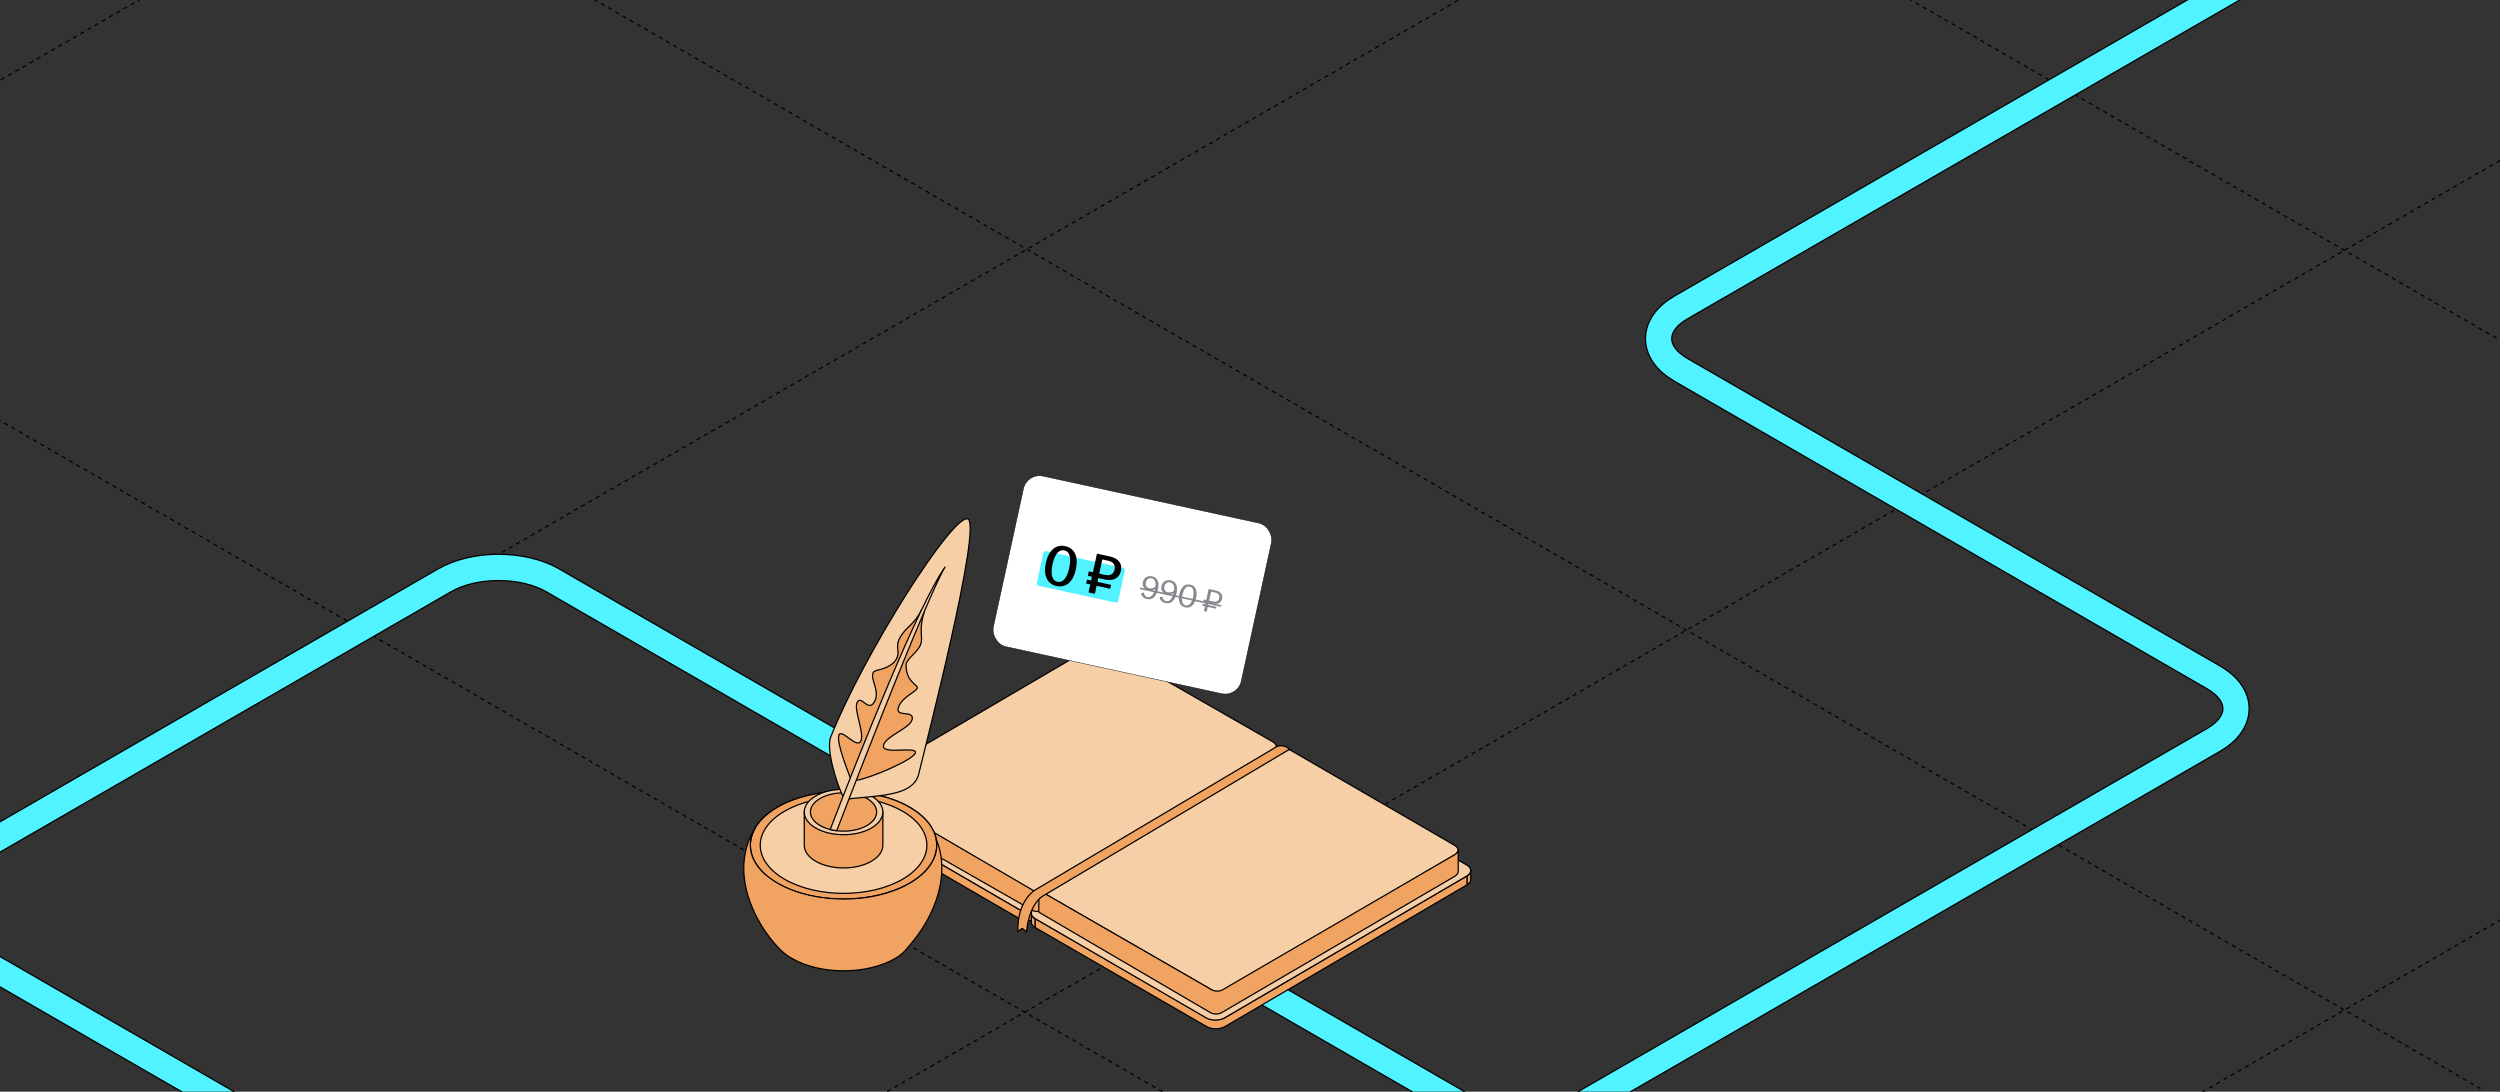 <?xml version="1.0" encoding="UTF-8"?> <svg xmlns="http://www.w3.org/2000/svg" width="1200" height="524" viewBox="0 0 1200 524" fill="none"><rect x="0" y="0" width="1200" height="524" fill="#333333" stroke="none"/><g clip-path="url(#clip0_45_19319)"><path d="M-14704.6 -3170.12L3655.33 7429.98" stroke="black" stroke-width="0.6" stroke-linejoin="round" stroke-dasharray="2 2"></path><path d="M-14388.8 -3352.44L3971.12 7247.66" stroke="black" stroke-width="0.6" stroke-linejoin="round" stroke-dasharray="2 2"></path><path d="M-14071.2 -3535.82L4288.75 7064.28" stroke="black" stroke-width="0.6" stroke-linejoin="round" stroke-dasharray="2 2"></path><path d="M-13755.4 -3718.15L4604.54 6881.95" stroke="black" stroke-width="0.6" stroke-linejoin="round" stroke-dasharray="2 2"></path><path d="M-13437.7 -3901.53L4922.16 6698.57" stroke="black" stroke-width="0.6" stroke-linejoin="round" stroke-dasharray="2 2"></path><path d="M-13122 -4083.85L5237.95 6516.25" stroke="black" stroke-width="0.6" stroke-linejoin="round" stroke-dasharray="2 2"></path><path d="M-12804.3 -4267.23L5555.58 6332.87" stroke="black" stroke-width="0.6" stroke-linejoin="round" stroke-dasharray="2 2"></path><path d="M-12488.5 -4449.55L5871.37 6150.55" stroke="black" stroke-width="0.6" stroke-linejoin="round" stroke-dasharray="2 2"></path><path d="M-12170.9 -4632.94L6188.99 5967.16" stroke="black" stroke-width="0.6" stroke-linejoin="round" stroke-dasharray="2 2"></path><path d="M-11855.1 -4815.26L6504.79 5784.84" stroke="black" stroke-width="0.6" stroke-linejoin="round" stroke-dasharray="2 2"></path><path d="M-11537.5 -4998.64L6822.42 5601.46" stroke="black" stroke-width="0.6" stroke-linejoin="round" stroke-dasharray="2 2"></path><path d="M-18187.5 -1159.28L172.442 9440.82" stroke="black" stroke-width="0.6" stroke-linejoin="round" stroke-dasharray="2 2"></path><path d="M-17871.7 -1341.61L488.239 9258.49" stroke="black" stroke-width="0.6" stroke-linejoin="round" stroke-dasharray="2 2"></path><path d="M-17554 -1524.99L805.864 9075.11" stroke="black" stroke-width="0.6" stroke-linejoin="round" stroke-dasharray="2 2"></path><path d="M-17238.2 -1707.31L1121.66 8892.79" stroke="black" stroke-width="0.6" stroke-linejoin="round" stroke-dasharray="2 2"></path><path d="M-16920.6 -1890.69L1439.28 8709.41" stroke="black" stroke-width="0.6" stroke-linejoin="round" stroke-dasharray="2 2"></path><path d="M-16604.8 -2073.01L1755.07 8527.09" stroke="black" stroke-width="0.6" stroke-linejoin="round" stroke-dasharray="2 2"></path><path d="M-16287.2 -2256.39L2072.7 8343.71" stroke="black" stroke-width="0.6" stroke-linejoin="round" stroke-dasharray="2 2"></path><path d="M-15971.4 -2438.72L2388.49 8161.38" stroke="black" stroke-width="0.6" stroke-linejoin="round" stroke-dasharray="2 2"></path><path d="M-15653.8 -2622.1L2706.11 7978" stroke="black" stroke-width="0.6" stroke-linejoin="round" stroke-dasharray="2 2"></path><path d="M-15338 -2804.42L3021.9 7795.68" stroke="black" stroke-width="0.6" stroke-linejoin="round" stroke-dasharray="2 2"></path><path d="M-15020.4 -2987.8L3339.53 7612.3" stroke="black" stroke-width="0.6" stroke-linejoin="round" stroke-dasharray="2 2"></path><path d="M-11221.7 -5180.96L7138.2 5419.14" stroke="black" stroke-width="0.6" stroke-linejoin="round" stroke-dasharray="2 2"></path><path d="M-10905.9 -5363.28L7453.99 5236.82" stroke="black" stroke-width="0.6" stroke-linejoin="round" stroke-dasharray="2 2"></path><path d="M-10588.3 -5546.66L7771.61 5053.44" stroke="black" stroke-width="0.6" stroke-linejoin="round" stroke-dasharray="2 2"></path><path d="M-10272.5 -5728.98L8087.4 4871.12" stroke="black" stroke-width="0.6" stroke-linejoin="round" stroke-dasharray="2 2"></path><path d="M-9954.88 -5912.36L8405.03 4687.74" stroke="black" stroke-width="0.6" stroke-linejoin="round" stroke-dasharray="2 2"></path><path d="M-9639.09 -6094.68L8720.82 4505.41" stroke="black" stroke-width="0.6" stroke-linejoin="round" stroke-dasharray="2 2"></path><path d="M-9321.46 -6278.06L9038.45 4322.04" stroke="black" stroke-width="0.6" stroke-linejoin="round" stroke-dasharray="2 2"></path><path d="M-9005.68 -6460.39L9354.24 4139.71" stroke="black" stroke-width="0.6" stroke-linejoin="round" stroke-dasharray="2 2"></path><path d="M-8688.05 -6643.77L9671.86 3956.33" stroke="black" stroke-width="0.6" stroke-linejoin="round" stroke-dasharray="2 2"></path><path d="M-8372.26 -6826.09L9987.65 3774.01" stroke="black" stroke-width="0.6" stroke-linejoin="round" stroke-dasharray="2 2"></path><path d="M-8054.63 -7009.47L10305.3 3590.63" stroke="black" stroke-width="0.6" stroke-linejoin="round" stroke-dasharray="2 2"></path><path d="M-11535.7 7429.97L6824.24 -3170.13" stroke="black" stroke-width="0.6" stroke-linejoin="round" stroke-dasharray="2 2"></path><path d="M-11852.3 7247.16L6507.6 -3352.94" stroke="black" stroke-width="0.6" stroke-linejoin="round" stroke-dasharray="2 2"></path><path d="M-12169 7064.32L6190.91 -3535.78" stroke="black" stroke-width="0.6" stroke-linejoin="round" stroke-dasharray="2 2"></path><path d="M-12485.7 6881.48L5874.22 -3718.62" stroke="black" stroke-width="0.6" stroke-linejoin="round" stroke-dasharray="2 2"></path><path d="M-12802.3 6698.66L5557.58 -3901.44" stroke="black" stroke-width="0.6" stroke-linejoin="round" stroke-dasharray="2 2"></path><path d="M-13119 6515.82L5240.89 -4084.28" stroke="black" stroke-width="0.6" stroke-linejoin="round" stroke-dasharray="2 2"></path><path d="M-13435.7 6332.98L4924.2 -4267.12" stroke="black" stroke-width="0.6" stroke-linejoin="round" stroke-dasharray="2 2"></path><path d="M-13752.4 6150.17L4607.56 -4449.93" stroke="black" stroke-width="0.6" stroke-linejoin="round" stroke-dasharray="2 2"></path><path d="M-14069 5967.33L4290.87 -4632.77" stroke="black" stroke-width="0.6" stroke-linejoin="round" stroke-dasharray="2 2"></path><path d="M-14385.7 5784.49L3974.18 -4815.61" stroke="black" stroke-width="0.6" stroke-linejoin="round" stroke-dasharray="2 2"></path><path d="M-14702.4 5601.67L3657.53 -4998.43" stroke="black" stroke-width="0.6" stroke-linejoin="round" stroke-dasharray="2 2"></path><path d="M-15018.9 5418.92L3340.99 -5181.18" stroke="black" stroke-width="0.6" stroke-linejoin="round" stroke-dasharray="2 2"></path><path d="M-15335.6 5236.11L3024.35 -5364" stroke="black" stroke-width="0.6" stroke-linejoin="round" stroke-dasharray="2 2"></path><path d="M-15652.2 5053.26L2707.67 -5546.84" stroke="black" stroke-width="0.6" stroke-linejoin="round" stroke-dasharray="2 2"></path><path d="M-15968.9 4870.43L2390.97 -5729.68" stroke="black" stroke-width="0.6" stroke-linejoin="round" stroke-dasharray="2 2"></path><path d="M-16285.6 4687.61L2074.33 -5912.49" stroke="black" stroke-width="0.6" stroke-linejoin="round" stroke-dasharray="2 2"></path><path d="M-16602.3 4504.77L1757.64 -6095.33" stroke="black" stroke-width="0.6" stroke-linejoin="round" stroke-dasharray="2 2"></path><path d="M-16919 4321.93L1440.95 -6278.17" stroke="black" stroke-width="0.6" stroke-linejoin="round" stroke-dasharray="2 2"></path><path d="M-17235.6 4139.11L1124.31 -6460.99" stroke="black" stroke-width="0.6" stroke-linejoin="round" stroke-dasharray="2 2"></path><path d="M-17552.3 3956.27L807.623 -6643.83" stroke="black" stroke-width="0.6" stroke-linejoin="round" stroke-dasharray="2 2"></path><path d="M-17869 3773.43L490.935 -6826.67" stroke="black" stroke-width="0.6" stroke-linejoin="round" stroke-dasharray="2 2"></path><path d="M-18185.6 3590.62L174.295 -7009.48" stroke="black" stroke-width="0.6" stroke-linejoin="round" stroke-dasharray="2 2"></path><path d="M-8053.17 9440.6L10306.7 -1159.5" stroke="black" stroke-width="0.6" stroke-linejoin="round" stroke-dasharray="2 2"></path><path d="M-8369.81 9257.78L9990.1 -1342.32" stroke="black" stroke-width="0.6" stroke-linejoin="round" stroke-dasharray="2 2"></path><path d="M-8686.5 9074.94L9673.41 -1525.16" stroke="black" stroke-width="0.6" stroke-linejoin="round" stroke-dasharray="2 2"></path><path d="M-9003.18 8892.1L9356.73 -1708" stroke="black" stroke-width="0.6" stroke-linejoin="round" stroke-dasharray="2 2"></path><path d="M-9319.83 8709.29L9040.08 -1890.82" stroke="black" stroke-width="0.6" stroke-linejoin="round" stroke-dasharray="2 2"></path><path d="M-9636.52 8526.45L8723.39 -2073.65" stroke="black" stroke-width="0.6" stroke-linejoin="round" stroke-dasharray="2 2"></path><path d="M-9953.21 8343.61L8406.7 -2256.49" stroke="black" stroke-width="0.6" stroke-linejoin="round" stroke-dasharray="2 2"></path><path d="M-10269.9 8160.79L8090.06 -2439.31" stroke="black" stroke-width="0.6" stroke-linejoin="round" stroke-dasharray="2 2"></path><path d="M-10586.5 7977.95L7773.37 -2622.15" stroke="black" stroke-width="0.6" stroke-linejoin="round" stroke-dasharray="2 2"></path><path d="M-10903.2 7795.11L7456.68 -2804.99" stroke="black" stroke-width="0.6" stroke-linejoin="round" stroke-dasharray="2 2"></path><path d="M-11219.9 7612.3L7140.04 -2987.8" stroke="black" stroke-width="0.6" stroke-linejoin="round" stroke-dasharray="2 2"></path><path d="M-5203.62 11085.8L13156.3 485.679" stroke="black" stroke-width="0.6" stroke-linejoin="round" stroke-dasharray="2 2"></path><path d="M-5520.31 10902.9L12839.6 302.841" stroke="black" stroke-width="0.6" stroke-linejoin="round" stroke-dasharray="2 2"></path><path d="M-5836.96 10720.1L12523 120.025" stroke="black" stroke-width="0.6" stroke-linejoin="round" stroke-dasharray="2 2"></path><path d="M-6153.64 10537.3L12206.3 -62.815" stroke="black" stroke-width="0.6" stroke-linejoin="round" stroke-dasharray="2 2"></path><path d="M-6470.33 10354.4L11889.6 -245.655" stroke="black" stroke-width="0.6" stroke-linejoin="round" stroke-dasharray="2 2"></path><path d="M-6786.98 10171.6L11572.9 -428.471" stroke="black" stroke-width="0.6" stroke-linejoin="round" stroke-dasharray="2 2"></path><path d="M-7103.67 9988.79L11256.2 -611.311" stroke="black" stroke-width="0.6" stroke-linejoin="round" stroke-dasharray="2 2"></path><path d="M-7420.35 9805.95L10939.6 -794.153" stroke="black" stroke-width="0.6" stroke-linejoin="round" stroke-dasharray="2 2"></path><path d="M-7736.99 9623.14L10622.9 -976.963" stroke="black" stroke-width="0.6" stroke-linejoin="round" stroke-dasharray="2 2"></path><path d="M127.313 539.916L-30.019 449.08C-44.368 440.796 -44.368 427.364 -30.019 419.08L213.349 278.572C227.697 270.287 250.961 270.287 265.31 278.572L704.252 531.995C718.601 540.279 741.865 540.279 756.214 531.995L1062.52 355.149C1076.87 346.864 1076.87 333.433 1062.52 325.149L806.891 177.561C792.543 169.277 792.543 155.845 806.891 147.561L1163.22 -58.164C1177.57 -66.449 1200.83 -66.449 1215.18 -58.164L1483.45 96.722" stroke="black" stroke-width="13.2"></path><path d="M127.313 539.916L-30.019 449.08C-44.368 440.796 -44.368 427.364 -30.019 419.08L213.349 278.572C227.697 270.287 250.961 270.287 265.31 278.572L704.252 531.995C718.601 540.279 741.865 540.279 756.214 531.995L1062.52 355.149C1076.87 346.864 1076.87 333.433 1062.52 325.149L806.891 177.561C792.543 169.277 792.543 155.845 806.891 147.561L1163.22 -58.164C1177.57 -66.449 1200.83 -66.449 1215.18 -58.164L1483.45 96.722" stroke="#50F3FF" stroke-width="12"></path><path d="M614.477 365.466L614.493 369.758C614.496 370.692 613.896 371.63 612.685 372.35L612.668 368.059C613.879 367.338 614.481 366.401 614.477 365.466Z" fill="#F6CFA6" stroke="black" stroke-width="0.598" stroke-miterlimit="10" stroke-linejoin="round"></path><path d="M404.017 389.869L404 385.577C404.004 386.527 404.631 387.472 405.877 388.187L405.894 392.478C404.648 391.764 404.021 390.817 404.017 389.869Z" fill="#F6CFA6" stroke="black" stroke-width="0.598" stroke-miterlimit="10" stroke-linejoin="round"></path><path d="M405.877 388.187C403.402 386.767 403.368 384.435 405.813 382.98L520.183 315.022C522.622 313.569 526.613 313.545 529.087 314.964L612.6 362.855C615.074 364.274 615.108 366.606 612.669 368.059L497.869 436.42C495.423 437.875 491.434 437.9 488.958 436.481L405.877 388.187Z" fill="#F6CFA6" stroke="black" stroke-width="0.598" stroke-miterlimit="10" stroke-linejoin="round"></path><path d="M612.669 368.059L497.869 436.42C495.423 437.876 491.434 437.9 488.958 436.482L405.877 388.186L405.894 392.478L488.975 440.772C491.45 442.191 495.44 442.168 497.885 440.711L612.686 372.349L612.669 368.059Z" fill="#F1A362" stroke="black" stroke-width="0.598" stroke-miterlimit="10" stroke-linejoin="round"></path><path d="M705.945 417.838L705.962 422.13C705.965 423.065 705.365 424.002 704.154 424.723L704.137 420.432C705.348 419.711 705.949 418.773 705.945 417.838Z" fill="#F1A362" stroke="black" stroke-width="0.598" stroke-miterlimit="10" stroke-linejoin="round"></path><path d="M495.046 442.646L495.029 438.354C495.033 439.304 495.66 440.248 496.906 440.963L496.923 445.255C495.677 444.54 495.049 443.594 495.046 442.646Z" fill="#F1A362" stroke="black" stroke-width="0.598" stroke-miterlimit="10" stroke-linejoin="round"></path><path d="M496.906 440.962C494.432 439.542 494.397 437.211 496.843 435.755L611.644 367.393C614.083 365.941 618.073 365.917 620.548 367.336L704.061 415.226C706.535 416.646 706.569 418.977 704.13 420.43L588.473 487.968C586.028 489.424 582.038 489.448 579.563 488.03L496.906 440.962Z" fill="#F1A362" stroke="black" stroke-width="0.598" stroke-miterlimit="10" stroke-linejoin="round"></path><path d="M704.133 420.433L588.07 488.418C585.625 489.873 581.634 489.898 579.16 488.479L496.91 440.964L496.927 445.255L579.176 492.77C581.651 494.19 585.642 494.166 588.087 492.709L704.15 424.724L704.133 420.433Z" fill="#F1A362" stroke="black" stroke-width="0.598" stroke-miterlimit="10" stroke-linejoin="round"></path><path d="M496.906 440.962C494.432 439.542 494.397 437.211 496.843 435.755L611.644 367.393C614.083 365.941 618.073 365.917 620.548 367.336L704.061 415.226C706.535 416.646 706.569 418.977 704.13 420.43L587.883 488.527C585.438 489.983 581.448 490.007 578.973 488.588L496.906 440.962Z" fill="#F6CFA6" stroke="black" stroke-width="0.598" stroke-miterlimit="10" stroke-linejoin="round"></path><path d="M410.779 377.677C410.524 377.531 410.521 377.16 410.774 377.009L523.598 310.861C525.903 309.488 529.673 309.465 532.011 310.806L610.913 356.053C613.251 357.394 613.283 359.596 610.978 360.969L503.508 425.332L499.942 427.72C498.744 428.433 496.775 428.449 495.566 427.756L410.779 377.677Z" fill="#F6CFA6" stroke="black" stroke-width="0.598" stroke-miterlimit="10" stroke-linejoin="round"></path><path d="M612.505 358.52C612.508 359.404 611.94 360.29 610.796 360.97L500.657 427.192C499.226 428.044 497.052 428.062 495.606 427.234L410.832 377.73C410.832 377.73 410.696 377.646 410.641 377.372C410.641 377.535 410.696 386.874 410.7 387.97C410.7 388.277 410.865 388.557 411.13 388.709L495.523 436.916C496.98 437.751 499.35 437.73 500.793 436.872L610.812 371.358C611.955 370.677 612.524 369.791 612.52 368.908L612.505 358.52Z" fill="#F1A362" stroke="black" stroke-width="0.598" stroke-miterlimit="10" stroke-linejoin="round"></path><path d="M498.963 427.549C498.707 427.402 498.705 427.032 498.957 426.881L611.03 360.144C613.335 358.772 617.105 358.749 619.443 360.089L698.052 405.666C700.39 407.007 700.715 408.88 698.41 410.252L587.947 476.032C586.749 476.744 584.425 476.764 583.216 476.071L498.963 427.549Z" fill="#F6CFA6" stroke="black" stroke-width="0.598" stroke-miterlimit="10" stroke-linejoin="round"></path><path d="M699.94 407.803C699.943 408.686 699.375 409.572 698.231 410.253L586.877 475.068C585.446 475.92 583.093 475.939 581.648 475.111L498.962 427.474C498.962 427.474 498.826 427.391 498.771 427.117C498.771 427.278 498.599 436.243 498.604 437.338C498.604 437.645 498.768 437.924 499.034 438.076L581.098 486.126C582.554 486.962 584.925 486.941 586.366 486.083L698.247 420.64C699.391 419.959 699.959 419.074 699.956 418.191L699.94 407.803Z" fill="#F1A362" stroke="black" stroke-width="0.598" stroke-miterlimit="10" stroke-linejoin="round"></path><path d="M612.795 358.407C610.964 359.473 497.088 427.039 497.088 427.039C497.088 427.039 488.23 431.82 488.556 447.141L490.636 445.62L492.754 447.296C492.754 447.296 493.528 433.191 502.029 429.237C502.029 429.237 617.515 360.516 618.798 359.753C618.102 358.275 614.626 357.34 612.795 358.407Z" fill="#F1A362" stroke="black" stroke-width="0.598" stroke-miterlimit="10" stroke-linejoin="round"></path><path d="M373.275 387.421C382.015 382.366 393.459 379.848 404.911 379.848C416.364 379.848 427.807 382.375 436.547 387.421C445.287 392.474 449.652 399.085 449.652 405.703C449.652 412.323 445.287 418.941 436.547 423.985C427.807 429.031 416.364 431.558 404.911 431.558C393.459 431.558 382.015 429.031 373.275 423.985C364.535 418.932 360.17 412.323 360.17 405.703C360.17 399.085 364.535 392.465 373.275 387.421Z" fill="#F6CFA6" stroke="black" stroke-width="0.6" stroke-miterlimit="10" stroke-linecap="round" stroke-linejoin="round"></path><path d="M436.547 387.421C427.807 382.366 416.364 379.848 404.911 379.848C393.459 379.848 382.015 382.375 373.275 387.421C364.535 392.474 360.17 399.092 360.17 405.703C360.17 412.323 364.535 418.941 373.275 423.985C382.015 429.04 393.459 431.558 404.911 431.558C416.364 431.558 427.807 429.031 436.547 423.985C445.287 418.932 449.652 412.312 449.652 405.703C449.652 399.085 445.287 392.465 436.547 387.421ZM433.188 422.053C425.382 426.568 415.142 428.824 404.911 428.824C394.68 428.824 384.44 426.568 376.635 422.053C368.829 417.538 364.922 411.62 364.922 405.703C364.922 399.786 368.829 393.868 376.635 389.355C384.44 384.84 394.68 382.582 404.911 382.582C415.142 382.582 425.382 384.84 433.188 389.355C440.993 393.868 444.901 399.786 444.901 405.703C444.901 411.62 440.993 417.538 433.188 422.053Z" fill="#F1A362" stroke="black" stroke-width="0.6" stroke-miterlimit="10" stroke-linecap="round" stroke-linejoin="round"></path><path d="M449.354 402.79C449.543 403.762 449.65 404.731 449.65 405.712C449.65 412.332 445.285 418.95 436.545 423.996C427.805 429.049 416.362 431.567 404.909 431.567C393.457 431.567 382.013 429.04 373.273 423.996C364.534 418.941 360.168 412.323 360.168 405.712C360.168 402.871 360.976 400.019 362.593 397.304C349.084 418.688 362.962 443.887 373.552 454.814C375.196 456.702 377.369 458.475 380.1 460.057C386.953 464.015 395.927 466 404.909 466C413.892 466 422.865 464.022 429.719 460.057C434.084 457.538 435.862 454.633 438.638 451.306C447.611 440.245 456.818 420.757 449.354 402.798V402.79Z" fill="#F1A362" stroke="black" stroke-width="0.6" stroke-miterlimit="10" stroke-linecap="round" stroke-linejoin="round"></path><path d="M386.049 389.759V405.712C386.049 408.5 387.89 411.298 391.573 413.42C395.256 415.551 400.079 416.611 404.912 416.611C409.744 416.611 414.568 415.551 418.251 413.42C421.933 411.287 423.775 408.5 423.775 405.712V389.759H386.049Z" fill="#F1A362" stroke="black" stroke-width="0.6" stroke-miterlimit="10" stroke-linecap="round" stroke-linejoin="round"></path><path d="M391.573 382.051C395.256 379.92 400.079 378.858 404.912 378.858C409.735 378.858 414.568 379.92 418.251 382.051C421.933 384.182 423.775 386.971 423.775 389.759C423.775 392.546 421.933 395.343 418.251 397.466C414.568 399.597 409.744 400.659 404.912 400.659C400.088 400.659 395.256 399.597 391.573 397.466C387.89 395.333 386.049 392.546 386.049 389.759C386.049 386.971 387.89 384.174 391.573 382.051Z" fill="#F6CFA6" stroke="black" stroke-width="0.6" stroke-miterlimit="10" stroke-linecap="round" stroke-linejoin="round"></path><path d="M393.665 383.257C396.773 381.46 400.833 380.568 404.901 380.568C408.971 380.568 413.04 381.468 416.138 383.257C419.246 385.057 420.791 387.404 420.791 389.76C420.791 392.116 419.237 394.462 416.138 396.261C413.031 398.061 408.962 398.951 404.901 398.951C400.842 398.951 396.764 398.051 393.665 396.261C390.557 394.462 389.012 392.116 389.012 389.76C389.012 387.404 390.566 385.057 393.665 383.257Z" fill="#F1A362" stroke="black" stroke-width="0.6" stroke-miterlimit="10" stroke-linecap="round" stroke-linejoin="round"></path><path d="M405.128 452.469C415.641 452.469 426.153 450.255 434.175 445.818C442.196 441.379 446.207 435.564 446.207 429.747C446.207 426.723 445.11 423.69 442.934 420.864C441.297 422.233 439.382 423.535 437.205 424.742C428.455 429.583 416.999 431.996 405.533 431.996C394.067 431.996 382.61 429.575 373.86 424.742C371.459 423.414 369.391 421.967 367.655 420.441C365.263 423.397 364.049 426.576 364.049 429.747C364.049 435.564 368.06 441.379 376.081 445.818C384.103 450.255 394.615 452.469 405.128 452.469Z" fill="#F1A362"></path><path d="M407.54 383.436C424.562 381.727 438.601 381.602 441.027 371.349C443.452 361.088 472.034 250.564 464.417 249.026C456.8 247.489 414.726 313.605 398.765 353.705C396.357 359.757 401.774 376.592 404.648 382.322C406.364 383.634 407.549 383.436 407.549 383.436H407.54Z" fill="#F6CFA6" stroke="black" stroke-width="0.6" stroke-miterlimit="10" stroke-linecap="round" stroke-linejoin="round"></path><path d="M442.42 292.571C438.962 299.9 434.902 300.736 431.983 306.078C429.064 311.411 433.132 312.967 429.243 317.787C424.5 322.247 420.108 320.916 419.093 322.958C417.602 325.944 422.65 331.888 419.668 336.951C416.686 342.014 413.596 333.615 411.53 336.951C409.464 340.287 415.195 352.041 413.138 355.809C411.072 359.568 403.625 349.029 402.592 353.094C401.559 357.158 407.883 372.429 408.162 373.4C408.44 374.371 411 374.587 411 374.587C418.339 373.382 439.115 364.38 439.42 361.223C439.726 358.075 423.063 362.464 424.06 357.824C425.057 353.183 437.282 349.505 437.893 345.072C438.504 340.638 429.566 344.577 431.246 339.523C432.917 334.469 439.726 332.275 440.3 330.206C440.723 328.668 434.722 327.427 434.938 318.938C435.216 316.159 440.534 313.092 441.908 309.315C443.283 305.529 440.678 302.894 443.741 293.38C443.956 292.885 442.438 292.597 442.438 292.597L442.42 292.571Z" fill="#F1A362" stroke="black" stroke-width="0.6" stroke-miterlimit="10" stroke-linecap="round" stroke-linejoin="round"></path><path d="M398.496 398.157C399.511 398.418 400.562 398.615 401.631 398.743C417.584 357.194 446.417 284.026 453.594 272.192C440.686 290.654 413.595 358.983 398.496 398.157Z" fill="#F6CFA6" stroke="black" stroke-width="0.6" stroke-miterlimit="10" stroke-linecap="round" stroke-linejoin="round"></path><rect x="492.944" y="226.851" width="121.8" height="83.8" rx="7.9" transform="rotate(12.283 492.944 226.851)" fill="white"></rect><rect x="492.944" y="226.851" width="121.8" height="83.8" rx="7.9" transform="rotate(12.283 492.944 226.851)" stroke="black" stroke-width="0.2"></rect><rect x="501.055" y="264.335" width="40" height="17" rx="1" transform="rotate(12.283 501.055 264.335)" fill="#50F3FF"></rect><path d="M507.154 281.301C502.667 280.324 500.705 276.172 502.016 270.153C503.326 264.134 506.836 261.172 511.323 262.149C515.81 263.126 517.744 267.273 516.434 273.292C515.123 279.311 511.641 282.278 507.154 281.301ZM505.217 270.849C504.204 275.5 504.865 278.653 507.6 279.249C510.309 279.838 512.22 277.246 513.233 272.595C514.246 267.944 513.585 264.791 510.877 264.201C508.141 263.606 506.229 266.198 505.217 270.849ZM522.494 284.354L523.328 280.524L521.358 280.095L521.769 278.207L523.739 278.636L524.132 276.83L522.162 276.401L522.627 274.267L524.597 274.696L526.545 265.75L532.618 267.072C536.695 267.96 538.84 270.347 538.036 274.04C537.244 277.679 534.255 279.034 530.179 278.147L527.169 277.491L526.776 279.297L533.315 280.721L532.904 282.609L526.365 281.185L525.531 285.015L522.494 284.354ZM527.634 275.357L530.479 275.977C532.887 276.501 534.529 275.54 534.993 273.406C535.476 271.19 534.342 269.683 531.962 269.164L529.117 268.545L527.634 275.357Z" fill="black"></path><path d="M550.599 287.566C548.989 287.216 547.914 286.212 547.673 284.686L549.017 284.455C549.167 285.421 549.685 286.352 550.811 286.597C552.39 286.941 553.734 285.58 554.353 282.734L554.36 282.703C553.573 283.236 552.412 283.605 551.161 283.333C549.332 282.935 548.13 281.461 548.593 279.335C549.015 277.396 550.731 276.133 553.013 276.63C555.452 277.161 556.603 279.245 555.841 282.747C555.037 286.437 553.038 288.097 550.599 287.566ZM549.985 279.556C549.696 280.885 550.272 282.075 551.664 282.378C552.648 282.592 553.749 282.275 554.569 281.668C554.963 279.559 554.35 277.936 552.787 277.595C551.348 277.282 550.285 278.181 549.985 279.556ZM559.516 289.508C557.905 289.157 556.83 288.153 556.589 286.627L557.933 286.396C558.083 287.362 558.601 288.293 559.727 288.538C561.306 288.882 562.65 287.521 563.269 284.676L563.276 284.644C562.489 285.177 561.328 285.546 560.077 285.274C558.248 284.876 557.046 283.402 557.509 281.276C557.931 279.338 559.647 278.074 561.929 278.571C564.368 279.102 565.519 281.186 564.757 284.688C563.954 288.378 561.954 290.039 559.516 289.508ZM558.902 281.498C558.612 282.826 559.188 284.016 560.58 284.319C561.565 284.534 562.665 284.216 563.485 283.609C563.879 281.5 563.266 279.877 561.703 279.537C560.265 279.223 559.201 280.122 558.902 281.498ZM568.932 291.558C566.399 291.006 565.358 288.569 566.09 285.208C566.822 281.846 568.782 280.063 571.315 280.614C573.847 281.165 574.873 283.599 574.141 286.961C573.409 290.322 571.465 292.109 568.932 291.558ZM567.575 285.531C566.99 288.22 567.423 290.214 569.143 290.588C570.863 290.963 572.071 289.326 572.656 286.637C573.241 283.948 572.823 281.958 571.104 281.583C569.384 281.209 568.16 282.842 567.575 285.531ZM577.855 293.337L578.359 291.023L577.108 290.75L577.306 289.844L578.556 290.116L578.801 288.99L577.551 288.718L577.768 287.718L579.019 287.99L580.17 282.706L583.562 283.444C585.876 283.948 587.045 285.349 586.602 287.381C586.16 289.413 584.492 290.229 582.178 289.726L580.177 289.29L579.932 290.416L583.903 291.28L583.706 292.187L579.735 291.322L579.231 293.636L577.855 293.337ZM580.395 288.289L582.349 288.715C583.897 289.052 584.93 288.442 585.223 287.097C585.529 285.69 584.814 284.765 583.282 284.431L581.328 284.006L580.395 288.289Z" fill="#87898F"></path><path d="M547.351 282.029L579.685 289.068L579.515 289.85L547.181 282.81L547.351 282.029ZM577.184 288.524L586.251 290.498L586.081 291.279L577.013 289.305L577.184 288.524Z" fill="#87898F"></path></g><defs><clipPath id="clip0_45_19319"><rect width="1200" height="524" rx="16" fill="white"></rect></clipPath></defs></svg> 